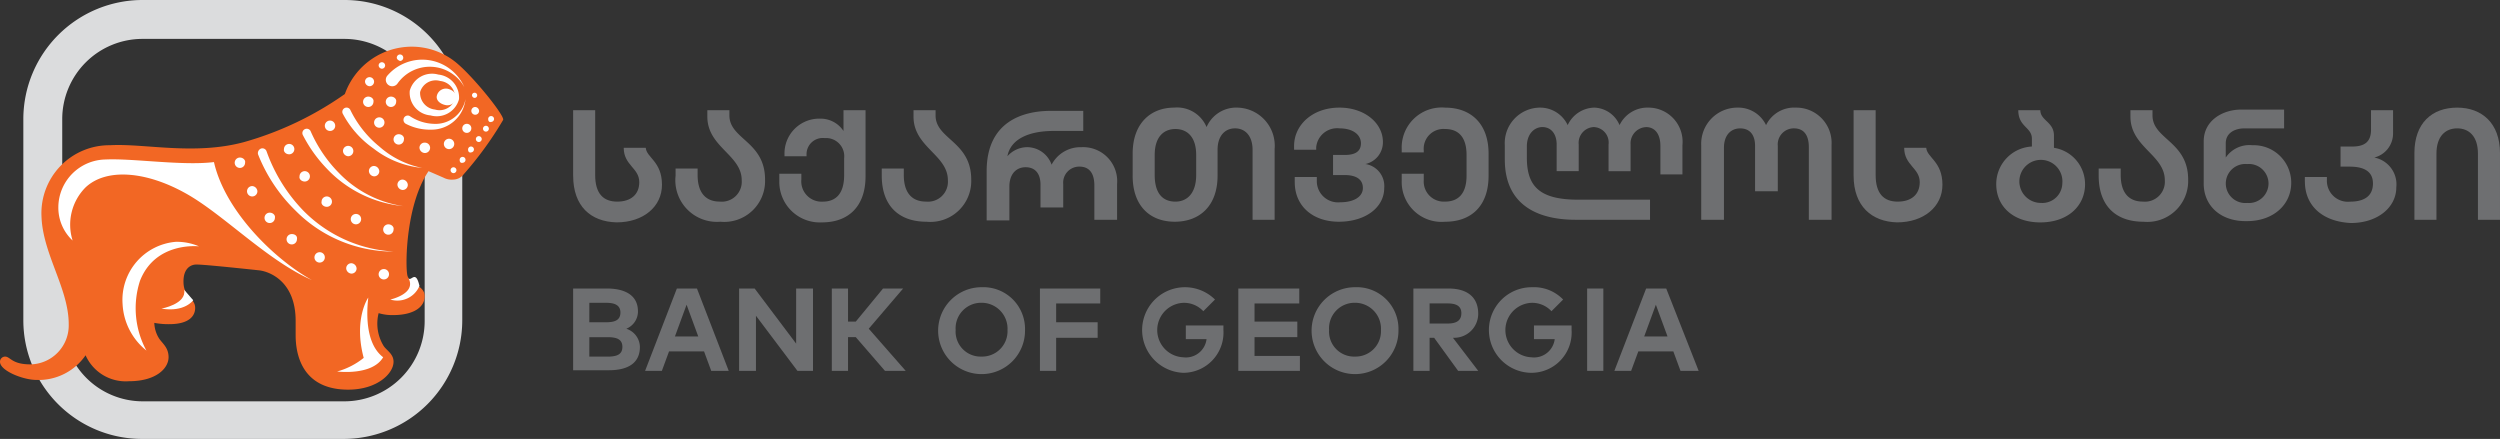 <svg xmlns="http://www.w3.org/2000/svg" id="Group_496" width="209" height="36.694" data-name="Group 496" viewBox="0 0 209 36.694">
    <rect x="0" y="0" width="209" height="36.694" fill="#333333" stroke="none"/>
    <defs>
        <style>
            .cls-1{fill:#dbdcdd}.cls-2{fill:#f26724}.cls-3{fill:#fff}.cls-4{fill:#6e6f71}
        </style>
    </defs>
    <path id="Path_179" d="M30.43 0H13.573A9.97 9.97 0 0 0 3.6 9.919v16.856a9.924 9.924 0 0 0 9.919 9.919h16.856a9.924 9.924 0 0 0 9.919-9.919V9.919A9.843 9.843 0 0 0 30.43 0m6.721 26.83a6.72 6.72 0 0 1-6.721 6.721H13.573a6.665 6.665 0 0 1-6.125-4.065l.6-.488 1.192-3.523-2.388-4.011V9.919a6.708 6.708 0 0 1 6.721-6.667H30.43a6.72 6.72 0 0 1 6.721 6.721z" class="cls-1" data-name="Path 179" transform="translate(-1.649)"/>
    <path id="Path_180" d="M31.654 29.477a3.965 3.965 0 0 0 1.192.163c1.789 0 2.656-.7 2.656-1.572 0-.976-1.355-.976-1.463-1.843-.163-1.084-.054-5.908 1.789-8.618l1.247.542a1.459 1.459 0 0 0 .813.163 1.12 1.12 0 0 0 .867-.434 29.108 29.108 0 0 0 3.306-4.553C42.223 13 39.567 9.693 38.1 8.5a5.869 5.869 0 0 0-3.686-1.3 5.939 5.939 0 0 0-5.583 3.957 27.586 27.586 0 0 1-8.4 4.011c-4.173 1.138-8.347.108-11.22.271A5.683 5.683 0 0 0 3.469 21.4c.108 3.144 2.276 6.016 2.276 9a3.259 3.259 0 0 1-3.2 3.36c-1.572 0-1.68-.65-2.114-.65a.428.428 0 0 0-.431.432c0 .759 1.951 1.518 3.035 1.518A4.767 4.767 0 0 0 7.155 33a3.669 3.669 0 0 0 3.631 2.168c2.276 0 3.306-1.084 3.306-2.005 0-.759-.434-1.084-.759-1.518a2.577 2.577 0 0 1-.433-1.355 6.329 6.329 0 0 0 1.247.108c1.68 0 2.168-.7 2.168-1.355 0-.867-.976-.813-.976-2.222 0-1.084.6-1.409 1.084-1.409.542 0 2.71.217 5.258.488.867.108 3.035.921 3.035 4.228v1.192c0 2.005.813 4.553 4.39 4.553 2.439 0 3.794-1.355 3.794-2.331 0-.65-.542-.921-.813-1.3a3.563 3.563 0 0 1-.434-2.764" class="cls-2" data-name="Path 180" transform="translate(0 -3.298)"/>
    <path id="Path_181" d="M68.934 21.4a.434.434 0 1 0 0 .867.434.434 0 0 0 0-.867" class="cls-3" data-name="Path 181" transform="translate(-31.372 -9.801)"/>
    <path id="Path_182" d="M71.679 19.1a.379.379 0 1 0 .379.379.37.37 0 0 0-.379-.379" class="cls-3" data-name="Path 182" transform="translate(-32.655 -8.748)"/>
    <path id="Path_183" d="M73.025 16.5a.325.325 0 1 0 .325.325.35.35 0 0 0-.325-.325" class="cls-3" data-name="Path 183" transform="translate(-33.296 -7.557)"/>
    <path id="Path_184" d="M50.534 19.467a.428.428 0 0 0 .434-.434.434.434 0 1 0-.434.434" class="cls-3" data-name="Path 184" transform="translate(-22.945 -8.519)"/>
    <path id="Path_185" d="M53.834 40.6a.428.428 0 0 0-.434.434.466.466 0 0 0 .434.434.428.428 0 0 0 .434-.434.466.466 0 0 0-.434-.434" class="cls-3" data-name="Path 185" transform="translate(-24.457 -18.594)"/>
    <path id="Path_186" d="M58.834 41.5a.434.434 0 1 0 .434.434.428.428 0 0 0-.434-.434" class="cls-3" data-name="Path 186" transform="translate(-26.746 -19.006)"/>
    <path id="Path_187" d="M54.534 33a.434.434 0 1 0 .434.434.428.428 0 0 0-.434-.434" class="cls-3" data-name="Path 187" transform="translate(-24.777 -15.114)"/>
    <path id="Path_188" d="M57.334 26.467a.428.428 0 0 0 .434-.434.466.466 0 0 0-.434-.434.428.428 0 0 0-.434.434.466.466 0 0 0 .434.434" class="cls-3" data-name="Path 188" transform="translate(-26.059 -11.724)"/>
    <path id="Path_189" d="M44.227 23.067a.434.434 0 1 0-.434-.434c-.054.217.163.434.434.434" class="cls-3" data-name="Path 189" transform="translate(-20.053 -10.167)"/>
    <path id="Path_190" d="M48.934 38.9a.434.434 0 1 0 .434.434.428.428 0 0 0-.434-.434" class="cls-3" data-name="Path 190" transform="translate(-22.212 -17.816)"/>
    <path id="Path_191" d="M46.627 27.267a.434.434 0 1 0-.434-.434c-.054.217.163.434.434.434" class="cls-3" data-name="Path 191" transform="translate(-21.152 -12.091)"/>
    <path id="Path_192" d="M41.234 32.8a.434.434 0 1 0 .434.434c.054-.217-.163-.434-.434-.434" class="cls-3" data-name="Path 192" transform="translate(-18.686 -15.022)"/>
    <path id="Path_193" d="M50.027 31.167a.434.434 0 1 0-.434-.434c-.054.217.163.434.434.434" class="cls-3" data-name="Path 193" transform="translate(-22.709 -13.877)"/>
    <path id="Path_194" d="M36.634 24.3a.434.434 0 1 0 .434.434c.054-.217-.163-.434-.434-.434" class="cls-3" data-name="Path 194" transform="translate(-16.579 -11.129)"/>
    <path id="Path_195" d="M38.534 28.7a.434.434 0 1 0 .434.434.466.466 0 0 0-.434-.434" class="cls-3" data-name="Path 195" transform="translate(-17.449 -13.144)"/>
    <path id="Path_196" d="M44.634 36.1a.434.434 0 1 0 .434.434c.054-.271-.163-.434-.434-.434" class="cls-3" data-name="Path 196" transform="translate(-20.243 -16.533)"/>
    <path id="Path_197" d="M53.334 23.367a.434.434 0 1 0-.434-.434.466.466 0 0 0 .434.434" class="cls-3" data-name="Path 197" transform="translate(-24.228 -10.305)"/>
    <path id="Path_198" d="M59.534 34.6a.434.434 0 1 0 .434.434c.054-.217-.163-.434-.434-.434" class="cls-3" data-name="Path 198" transform="translate(-27.067 -15.846)"/>
    <path id="Path_199" d="M61.734 27.7a.428.428 0 0 0-.434.434.466.466 0 0 0 .434.434.428.428 0 0 0 .434-.434.466.466 0 0 0-.434-.434" class="cls-3" data-name="Path 199" transform="translate(-28.075 -12.686)"/>
    <path id="Path_200" d="M61.134 20.7a.434.434 0 1 0 .434.434c.054-.217-.163-.434-.434-.434" class="cls-3" data-name="Path 200" transform="translate(-27.8 -9.48)"/>
    <path id="Path_201" d="M65.134 22a.428.428 0 0 0-.434.434.466.466 0 0 0 .434.434.434.434 0 1 0 0-.867" class="cls-3" data-name="Path 201" transform="translate(-29.632 -10.076)"/>
    <path id="Path_202" d="M58.134 18.1a.434.434 0 1 0 .434.434.428.428 0 0 0-.434-.434" class="cls-3" data-name="Path 202" transform="translate(-26.426 -8.29)"/>
    <path id="Path_203" d="M56.434 14.9a.434.434 0 1 0 .434.434c.054-.217-.163-.434-.434-.434" class="cls-3" data-name="Path 203" transform="translate(-25.647 -6.824)"/>
    <path id="Path_204" d="M59.934 14.9a.434.434 0 1 0 .434.434c.054-.217-.163-.434-.434-.434" class="cls-3" data-name="Path 204" transform="translate(-27.25 -6.824)"/>
    <path id="Path_205" d="M56.3 12.279a.379.379 0 1 1 .379.379.407.407 0 0 1-.379-.379" class="cls-3" data-name="Path 205" transform="translate(-25.785 -5.45)"/>
    <path id="Path_206" d="M58.4 9.871a.271.271 0 1 1 .271.271.29.29 0 0 1-.271-.271" class="cls-3" data-name="Path 206" transform="translate(-26.746 -4.397)"/>
    <path id="Path_207" d="M61.2 8.671a.271.271 0 1 1 .271.271c-.163-.054-.271-.163-.271-.271" class="cls-3" data-name="Path 207" transform="translate(-28.029 -3.847)"/>
    <path id="Path_208" d="M72.8 14.517a.217.217 0 1 1 .217.217.233.233 0 0 1-.217-.217" class="cls-3" data-name="Path 208" transform="translate(-33.341 -6.549)"/>
    <path id="Path_209" d="M72.2 22.871a.245.245 0 1 1 .271.217c-.163.054-.271-.054-.271-.217" class="cls-3" data-name="Path 209" transform="translate(-33.067 -10.351)"/>
    <path id="Path_210" d="M73.4 21.271a.245.245 0 1 1 .271.217.248.248 0 0 1-.271-.217" class="cls-3" data-name="Path 210" transform="translate(-33.616 -9.618)"/>
    <path id="Path_211" d="M70.9 24.471a.245.245 0 1 1 .271.217c-.163.054-.271-.054-.271-.217" class="cls-3" data-name="Path 211" transform="translate(-32.471 -11.083)"/>
    <path id="Path_212" d="M69.5 26.071a.245.245 0 1 1 .271.217.248.248 0 0 1-.271-.217" class="cls-3" data-name="Path 212" transform="translate(-31.83 -11.816)"/>
    <path id="Path_213" d="M74.5 19.671a.245.245 0 1 1 .271.217.248.248 0 0 1-.271-.217" class="cls-3" data-name="Path 213" transform="translate(-34.12 -8.885)"/>
    <path id="Path_214" d="M75.3 18.171a.245.245 0 1 1 .271.217c-.163.054-.271-.054-.271-.217" class="cls-3" data-name="Path 214" transform="translate(-34.486 -8.198)"/>
    <path id="Path_215" d="M20.9 46.406a7.431 7.431 0 0 1-.542-5.854c1.3-3.306 4.932-2.873 4.932-2.873a4.646 4.646 0 0 0-1.951-.379 4.868 4.868 0 0 0-4.439 5.2 5.313 5.313 0 0 0 2.005 3.9" class="cls-3" data-name="Path 215" transform="translate(-8.652 -17.083)"/>
    <path id="Path_216" d="M10.192 31.365A3.758 3.758 0 0 1 9 28.546a4.015 4.015 0 0 1 3.957-3.957c2.276-.108 6.4.542 9.052.217.921 4.065 4.987 8.076 8.184 9.865-3.794-1.68-7.426-5.529-10.569-7.263-3.306-1.843-6.613-2.114-8.347-.488a4.415 4.415 0 0 0-1.084 4.445" class="cls-3" data-name="Path 216" transform="translate(-4.122 -11.256)"/>
    <path id="Path_217" d="M26.8 44.7c.217 1.192-1.9 1.572-1.9 1.572 1.951.325 2.656-.7 2.656-.7z" class="cls-3" data-name="Path 217" transform="translate(-11.404 -20.472)"/>
    <path id="Path_218" d="M54.6 45.9s-1.247 1.789-.379 5.041A6.172 6.172 0 0 1 52 52.079s2.927.379 3.848-1.192C54.06 49.531 54.6 46.117 54.6 45.9" class="cls-3" data-name="Path 218" transform="translate(-23.815 -21.022)"/>
    <path id="Path_219" d="M65.566 11.462a1.93 1.93 0 0 0-2.385 1.355 1.9 1.9 0 0 0 1.734 2.06 1.93 1.93 0 0 0 2.385-1.355 1.931 1.931 0 0 0-1.734-2.06m1.409 2.005a1.355 1.355 0 0 1-1.68.921 1.394 1.394 0 0 1-1.247-1.463A1.355 1.355 0 0 1 65.729 12a1.394 1.394 0 0 1 1.247 1.463" class="cls-3" data-name="Path 219" transform="translate(-28.926 -5.229)"/>
    <path id="Path_220" d="M67.382 14.235a.776.776 0 0 1 .921-.542c.434.108.759.434.7.813a.776.776 0 0 1-.921.542c-.488-.108-.813-.434-.7-.813" class="cls-3" data-name="Path 220" transform="translate(-30.851 -6.267)"/>
    <path id="Path_221" d="M61.718 42.82c.7 1.3-1.518 1.789-1.518 1.789a2.01 2.01 0 0 0 2.439-1.138c-.325-1.409-.7-.325-.921-.65" class="cls-3" data-name="Path 221" transform="translate(-27.571 -19.567)"/>
    <path id="Path_222" d="M66.079 11.476a3.3 3.3 0 0 0-5.583-.271.538.538 0 1 1-.813-.7 3.847 3.847 0 0 1 6.4.976" class="cls-3" data-name="Path 222" transform="translate(-27.271 -4.213)"/>
    <path id="Path_223" d="M59.465 21.639a7.827 7.827 0 0 1-4.065-1.626 8.269 8.269 0 0 1-2.547-2.873.353.353 0 0 1 .6-.379 9.017 9.017 0 0 0 2.439 3.089 7.7 7.7 0 0 0 3.577 1.789" class="cls-3" data-name="Path 223" transform="translate(-24.18 -7.601)"/>
    <path id="Path_224" d="M55.055 26.3a10.109 10.109 0 0 1-6.4-3.144 11.758 11.758 0 0 1-2.005-2.818.364.364 0 0 1 .65-.325 11.58 11.58 0 0 0 2.385 3.523 9.37 9.37 0 0 0 5.37 2.764" class="cls-3" data-name="Path 224" transform="translate(-21.342 -9.068)"/>
    <path id="Path_225" d="M40.059 22.888a.369.369 0 0 1 .434.217 13.733 13.733 0 0 0 3.089 4.987 11.5 11.5 0 0 0 7.588 3.415 11.512 11.512 0 0 1-8.239-3.415 13.486 13.486 0 0 1-3.144-4.716.412.412 0 0 1 .271-.488" class="cls-3" data-name="Path 225" transform="translate(-18.216 -10.476)"/>
    <path id="Path_226" d="M62.751 16.709a3.808 3.808 0 0 0 2.005.65 2.549 2.549 0 0 0 2.656-2.06 2.855 2.855 0 0 1-2.873 2.547 4.341 4.341 0 0 1-2.114-.488.372.372 0 0 1-.163-.488.357.357 0 0 1 .488-.163" class="cls-3" data-name="Path 226" transform="translate(-28.496 -7.007)"/>
    <path id="Path_227" d="M93.82 46.4a1.562 1.562 0 0 1-.976 1.463 1.628 1.628 0 0 1 1.138 1.518c0 1.3-.921 1.951-2.6 1.951H88.4V44.5h2.818c1.572 0 2.6.6 2.6 1.9m-4.065.921h1.409c.7 0 1.192-.163 1.192-.813s-.542-.813-1.192-.813h-1.407zm0 2.873h1.518c.759 0 1.247-.163 1.247-.813s-.488-.813-1.247-.813h-1.516z" class="cls-4" data-name="Path 227" transform="translate(-40.486 -20.38)"/>
    <path id="Path_228" d="M105.029 51.384l-.6-1.626h-2.927l-.6 1.626H99.5l2.656-6.884h1.68l2.656 6.884zm-1.084-2.873l-.976-2.656-.976 2.656z" class="cls-4" data-name="Path 228" transform="translate(-45.57 -20.38)"/>
    <path id="Path_229" d="M118.878 51.384l-3.469-4.607v4.607H114V44.5h1.3l3.469 4.607V44.5h1.409v6.884z" class="cls-4" data-name="Path 229" transform="translate(-52.211 -20.38)"/>
    <path id="Path_230" d="M129.655 48.565v2.818H128.3V44.5h1.355v2.764h.65l2.276-2.764h1.68l-2.873 3.36 3.089 3.523h-1.734l-2.439-2.818z" class="cls-4" data-name="Path 230" transform="translate(-58.76 -20.38)"/>
    <path id="Path_231" d="M151.963 47.877a3.632 3.632 0 1 1-3.631-3.577 3.488 3.488 0 0 1 3.631 3.577m-5.8 0a2.092 2.092 0 0 0 2.168 2.222 2.122 2.122 0 0 0 2.168-2.222 2.167 2.167 0 0 0-2.168-2.276 2.136 2.136 0 0 0-2.168 2.276" class="cls-4" data-name="Path 231" transform="translate(-66.271 -20.289)"/>
    <path id="Path_232" d="M161.755 48.619v2.764H160.4V44.5h5.041v1.247h-3.686v1.572h3.469v1.3z" class="cls-4" data-name="Path 232" transform="translate(-73.461 -20.38)"/>
    <path id="Path_233" d="M182.133 45.33l-.976.976a2.2 2.2 0 0 0-1.68-.7 2.279 2.279 0 0 0 0 4.553 1.742 1.742 0 0 0 1.951-1.518h-1.734V47.5h3.144v.379a3.365 3.365 0 0 1-3.36 3.577 3.579 3.579 0 1 1 2.656-6.125" class="cls-4" data-name="Path 233" transform="translate(-80.56 -20.289)"/>
    <path id="Path_234" d="M191 51.384V44.5h5.095v1.247h-3.74v1.518h3.577v1.3h-3.577v1.572h3.794v1.247z" class="cls-4" data-name="Path 234" transform="translate(-87.476 -20.38)"/>
    <path id="Path_235" d="M209.563 47.877a3.632 3.632 0 1 1-3.631-3.577 3.488 3.488 0 0 1 3.631 3.577m-5.8 0a2.092 2.092 0 0 0 2.168 2.222 2.122 2.122 0 0 0 2.168-2.222 2.167 2.167 0 0 0-2.168-2.276 2.136 2.136 0 0 0-2.168 2.276" class="cls-4" data-name="Path 235" transform="translate(-92.651 -20.289)"/>
    <path id="Path_236" d="M223.42 46.614a2.011 2.011 0 0 1-2.06 2.005h-.054l2.114 2.764h-1.68l-2.005-2.764h-.379v2.764H218V44.5h2.927c1.626 0 2.493.759 2.493 2.114m-4.065.813h1.518c.759 0 1.138-.271 1.138-.867s-.434-.813-1.138-.813h-1.518z" class="cls-4" data-name="Path 236" transform="translate(-99.841 -20.38)"/>
    <path id="Path_237" d="M235.833 45.33l-.976.976a2.2 2.2 0 0 0-1.68-.7 2.279 2.279 0 0 0 0 4.553 1.742 1.742 0 0 0 1.951-1.518h-1.734V47.5h3.144v.379a3.365 3.365 0 0 1-3.36 3.577 3.577 3.577 0 1 1 .054-7.155 3.381 3.381 0 0 1 2.6 1.03" class="cls-4" data-name="Path 237" transform="translate(-105.154 -20.289)"/>
    <path id="Rectangle_448" d="M0 0h1.355v6.884H0z" class="cls-4" data-name="Rectangle 448" transform="translate(132.685 24.12)"/>
    <path id="Path_238" d="M254.529 51.384l-.6-1.626h-2.927l-.6 1.626H249l2.656-6.884h1.68l2.71 6.884zm-1.084-2.873l-.976-2.656-.976 2.656z" class="cls-4" data-name="Path 238" transform="translate(-114.039 -20.38)"/>
    <path id="Path_239" d="M88.4 22.474V17h1.843v5.42c0 1.572.7 2.222 1.843 2.222s1.843-.6 1.843-1.626c0-1.192-1.3-1.409-1.3-2.873h1.843c.054.813 1.355 1.138 1.355 3.089 0 1.843-1.572 3.144-3.794 3.144-2.168-.054-3.631-1.355-3.631-3.9" class="cls-4" data-name="Path 239" transform="translate(-40.486 -7.786)"/>
    <path id="Path_240" d="M104.2 22.474v-.6h1.843v.542c0 1.572.759 2.222 1.843 2.222a1.668 1.668 0 0 0 1.843-1.789c0-2.114-2.873-2.764-2.873-5.312V17h1.844v.434c0 2.005 2.981 2.168 2.981 5.366a3.417 3.417 0 0 1-3.74 3.523 3.478 3.478 0 0 1-3.74-3.848" class="cls-4" data-name="Path 240" transform="translate(-47.722 -7.786)"/>
    <path id="Path_241" d="M120.2 22.908v-.6h1.843v.492a1.694 1.694 0 0 0 1.789 1.843c1.084 0 1.789-.65 1.789-2.222v-1.41a1.519 1.519 0 0 0-1.626-1.68 1.355 1.355 0 0 0-1.518 1.355v.163h-1.843v-.163a2.906 2.906 0 0 1 2.981-2.981 2.3 2.3 0 0 1 1.951 1.03V17h1.843v5.529c0 2.547-1.463 3.848-3.631 3.848a3.388 3.388 0 0 1-3.577-3.469" class="cls-4" data-name="Path 241" transform="translate(-55.05 -7.786)"/>
    <path id="Path_242" d="M136 22.474v-.6h1.843v.542c0 1.572.759 2.222 1.843 2.222a1.668 1.668 0 0 0 1.843-1.789c0-2.114-2.873-2.764-2.873-5.312V17h1.844v.434c0 2.005 2.981 2.168 2.981 5.366a3.417 3.417 0 0 1-3.74 3.523c-2.276 0-3.74-1.3-3.74-3.848" class="cls-4" data-name="Path 242" transform="translate(-62.286 -7.786)"/>
    <path id="Path_243" d="M163.094 23.225v2.981h-1.9v-2.873c0-1.03-.434-1.572-1.247-1.572a1.34 1.34 0 0 0-1.355 1.463v1.951h-1.9v-1.9c0-.921-.434-1.463-1.247-1.463-.759 0-1.355.542-1.355 1.626v2.822h-1.9v-4.119c0-4.119 2.981-5.041 5.366-5.041h2.71v1.68h-2.493c-2.005 0-3.577.65-3.848 2.114a2.236 2.236 0 0 1 1.68-.759 2.181 2.181 0 0 1 2.015 1.465 2.72 2.72 0 0 1 2.493-1.463 2.847 2.847 0 0 1 2.981 3.089" class="cls-4" data-name="Path 243" transform="translate(-69.706 -7.832)"/>
    <path id="Path_244" d="M174.7 22.291v-1.843c0-2.547 1.518-3.848 3.469-3.848a2.664 2.664 0 0 1 2.71 1.626 2.7 2.7 0 0 1 2.6-1.626 3.192 3.192 0 0 1 3.089 3.469v5.908h-1.843v-5.854c0-1.138-.6-1.789-1.463-1.789s-1.463.65-1.463 1.789v2.168c0 2.547-1.518 3.848-3.577 3.848s-3.523-1.3-3.523-3.848m5.312-.054v-1.68c0-1.518-.759-2.168-1.734-2.168s-1.734.65-1.734 2.168v1.68c0 1.572.7 2.222 1.734 2.222.976 0 1.734-.7 1.734-2.222" class="cls-4" data-name="Path 244" transform="translate(-80.01 -7.603)"/>
    <path id="Path_245" d="M199.654 22.833V22.4h1.846v.379a1.774 1.774 0 0 0 1.951 1.734c1.192 0 1.9-.488 1.9-1.192 0-.813-.7-1.084-1.518-1.084h-.976v-1.68h.976c.759 0 1.355-.217 1.355-.976 0-.7-.65-1.247-1.789-1.247a1.757 1.757 0 0 0-1.951 1.572v.217H199.6V19.8c0-1.734 1.518-3.2 3.794-3.2 2.114 0 3.632 1.3 3.632 2.873a1.862 1.862 0 0 1-1.463 1.843 1.861 1.861 0 0 1 1.572 2.005c0 1.626-1.572 2.818-3.794 2.818-2.168 0-3.686-1.3-3.686-3.306" class="cls-4" data-name="Path 245" transform="translate(-91.414 -7.603)"/>
    <path id="Path_246" d="M216.2 22.725v-.6h1.843v.542a1.678 1.678 0 0 0 1.789 1.789c1.084 0 1.789-.65 1.789-2.168v-1.731c0-1.518-.7-2.168-1.789-2.168a1.652 1.652 0 0 0-1.789 1.789v.163H216.2v-.271a3.344 3.344 0 0 1 3.631-3.469c2.114 0 3.631 1.3 3.631 3.848v1.843c0 2.547-1.463 3.848-3.631 3.848a3.332 3.332 0 0 1-3.631-3.415" class="cls-4" data-name="Path 246" transform="translate(-99.017 -7.603)"/>
    <path id="Path_247" d="M232.1 20.936v-1.192a2.969 2.969 0 0 1 2.927-3.144 2.545 2.545 0 0 1 2.331 1.463 2.51 2.51 0 0 1 2.222-1.463 2.368 2.368 0 0 1 2.114 1.463 2.589 2.589 0 0 1 2.439-1.463 2.857 2.857 0 0 1 2.818 3.144v2.439h-1.843V19.8c0-1.03-.488-1.572-1.192-1.572a1.362 1.362 0 0 0-1.3 1.463v2.222h-1.843v-2.224a1.292 1.292 0 0 0-1.247-1.463 1.323 1.323 0 0 0-1.247 1.463v2.222h-1.843v-2.222c0-.921-.488-1.463-1.192-1.463-.65 0-1.3.542-1.3 1.626v.921c0 2.385 1.03 3.523 4.282 3.523h6.016v1.68h-6.233c-2.71 0-5.908-.921-5.908-5.041" class="cls-4" data-name="Path 247" transform="translate(-106.299 -7.603)"/>
    <path id="Path_248" d="M273.294 19.744v6.233h-1.9v-6.071c0-1.03-.434-1.572-1.247-1.572A1.34 1.34 0 0 0 268.8 19.8v3.794h-1.9V19.8c0-.921-.434-1.463-1.247-1.463-.759 0-1.355.542-1.355 1.626v6.016h-1.9v-6.235a3.023 3.023 0 0 1 3.035-3.144 2.566 2.566 0 0 1 2.385 1.463 2.614 2.614 0 0 1 2.493-1.463 2.948 2.948 0 0 1 2.981 3.144" class="cls-4" data-name="Path 248" transform="translate(-120.176 -7.603)"/>
    <path id="Path_249" d="M285.9 22.474V17h1.843v5.42c0 1.572.7 2.222 1.843 2.222s1.843-.6 1.843-1.626c0-1.192-1.3-1.409-1.3-2.873h1.843c.054.813 1.355 1.138 1.355 3.089 0 1.843-1.572 3.144-3.794 3.144-2.114-.054-3.632-1.355-3.632-3.9" class="cls-4" data-name="Path 249" transform="translate(-130.939 -7.786)"/>
    <path id="Path_250" d="M315.326 23.179c0 1.843-1.463 3.2-3.74 3.2-2.222 0-3.686-1.3-3.686-3.2a3.141 3.141 0 0 1 2.981-3.144v-.65c0-.976-1.138-.976-1.138-2.385h1.843c0 .867 1.138.976 1.138 2.114v1.03a3.065 3.065 0 0 1 2.6 3.035m-1.9-.054a1.8 1.8 0 1 0-1.789 1.626 1.673 1.673 0 0 0 1.789-1.626" class="cls-4" data-name="Path 250" transform="translate(-141.014 -7.786)"/>
    <path id="Path_251" d="M323.7 22.474v-.6h1.843v.542c0 1.572.759 2.222 1.843 2.222a1.668 1.668 0 0 0 1.843-1.789c0-2.114-2.873-2.764-2.873-5.312V17h1.844v.434c0 2.005 2.981 2.168 2.981 5.366a3.417 3.417 0 0 1-3.74 3.523c-2.276 0-3.74-1.3-3.74-3.848" class="cls-4" data-name="Path 251" transform="translate(-148.251 -7.786)"/>
    <path id="Path_252" d="M339.9 23.079v-3.523c0-1.734 1.572-2.656 3.144-2.656h3.577v1.572h-3.306c-.813 0-1.572.379-1.572 1.247v1.192a2.387 2.387 0 0 1 2.222-1.03 3.136 3.136 0 0 1 3.252 3.144c0 1.843-1.518 3.2-3.686 3.2-2.168.054-3.632-1.247-3.632-3.144m5.42 0a1.642 1.642 0 0 0-1.789-1.626 1.633 1.633 0 1 0 0 3.252 1.642 1.642 0 0 0 1.789-1.626" class="cls-4" data-name="Path 252" transform="translate(-155.67 -7.74)"/>
    <path id="Path_253" d="M355.5 22.962v-.379h1.843v.271a1.755 1.755 0 0 0 1.951 1.789c1.192 0 1.9-.488 1.9-1.518 0-.976-.7-1.409-1.951-1.409h-.759v-1.68h.976c1.084 0 1.572-.434 1.572-1.409V17h1.843v1.951a2.069 2.069 0 0 1-1.572 2.005 2.285 2.285 0 0 1 1.843 2.493c0 1.68-1.572 2.981-3.794 2.981-2.331-.108-3.848-1.409-3.848-3.469" class="cls-4" data-name="Path 253" transform="translate(-162.815 -7.786)"/>
    <path id="Path_254" d="M372.4 20.394c0-2.493 1.463-3.794 3.577-3.794 2.06 0 3.577 1.3 3.577 3.794v5.583h-1.843v-5.529c0-1.463-.759-2.114-1.734-2.114s-1.734.65-1.734 2.114v5.529H372.4z" class="cls-4" data-name="Path 254" transform="translate(-170.555 -7.603)"/>
</svg>
